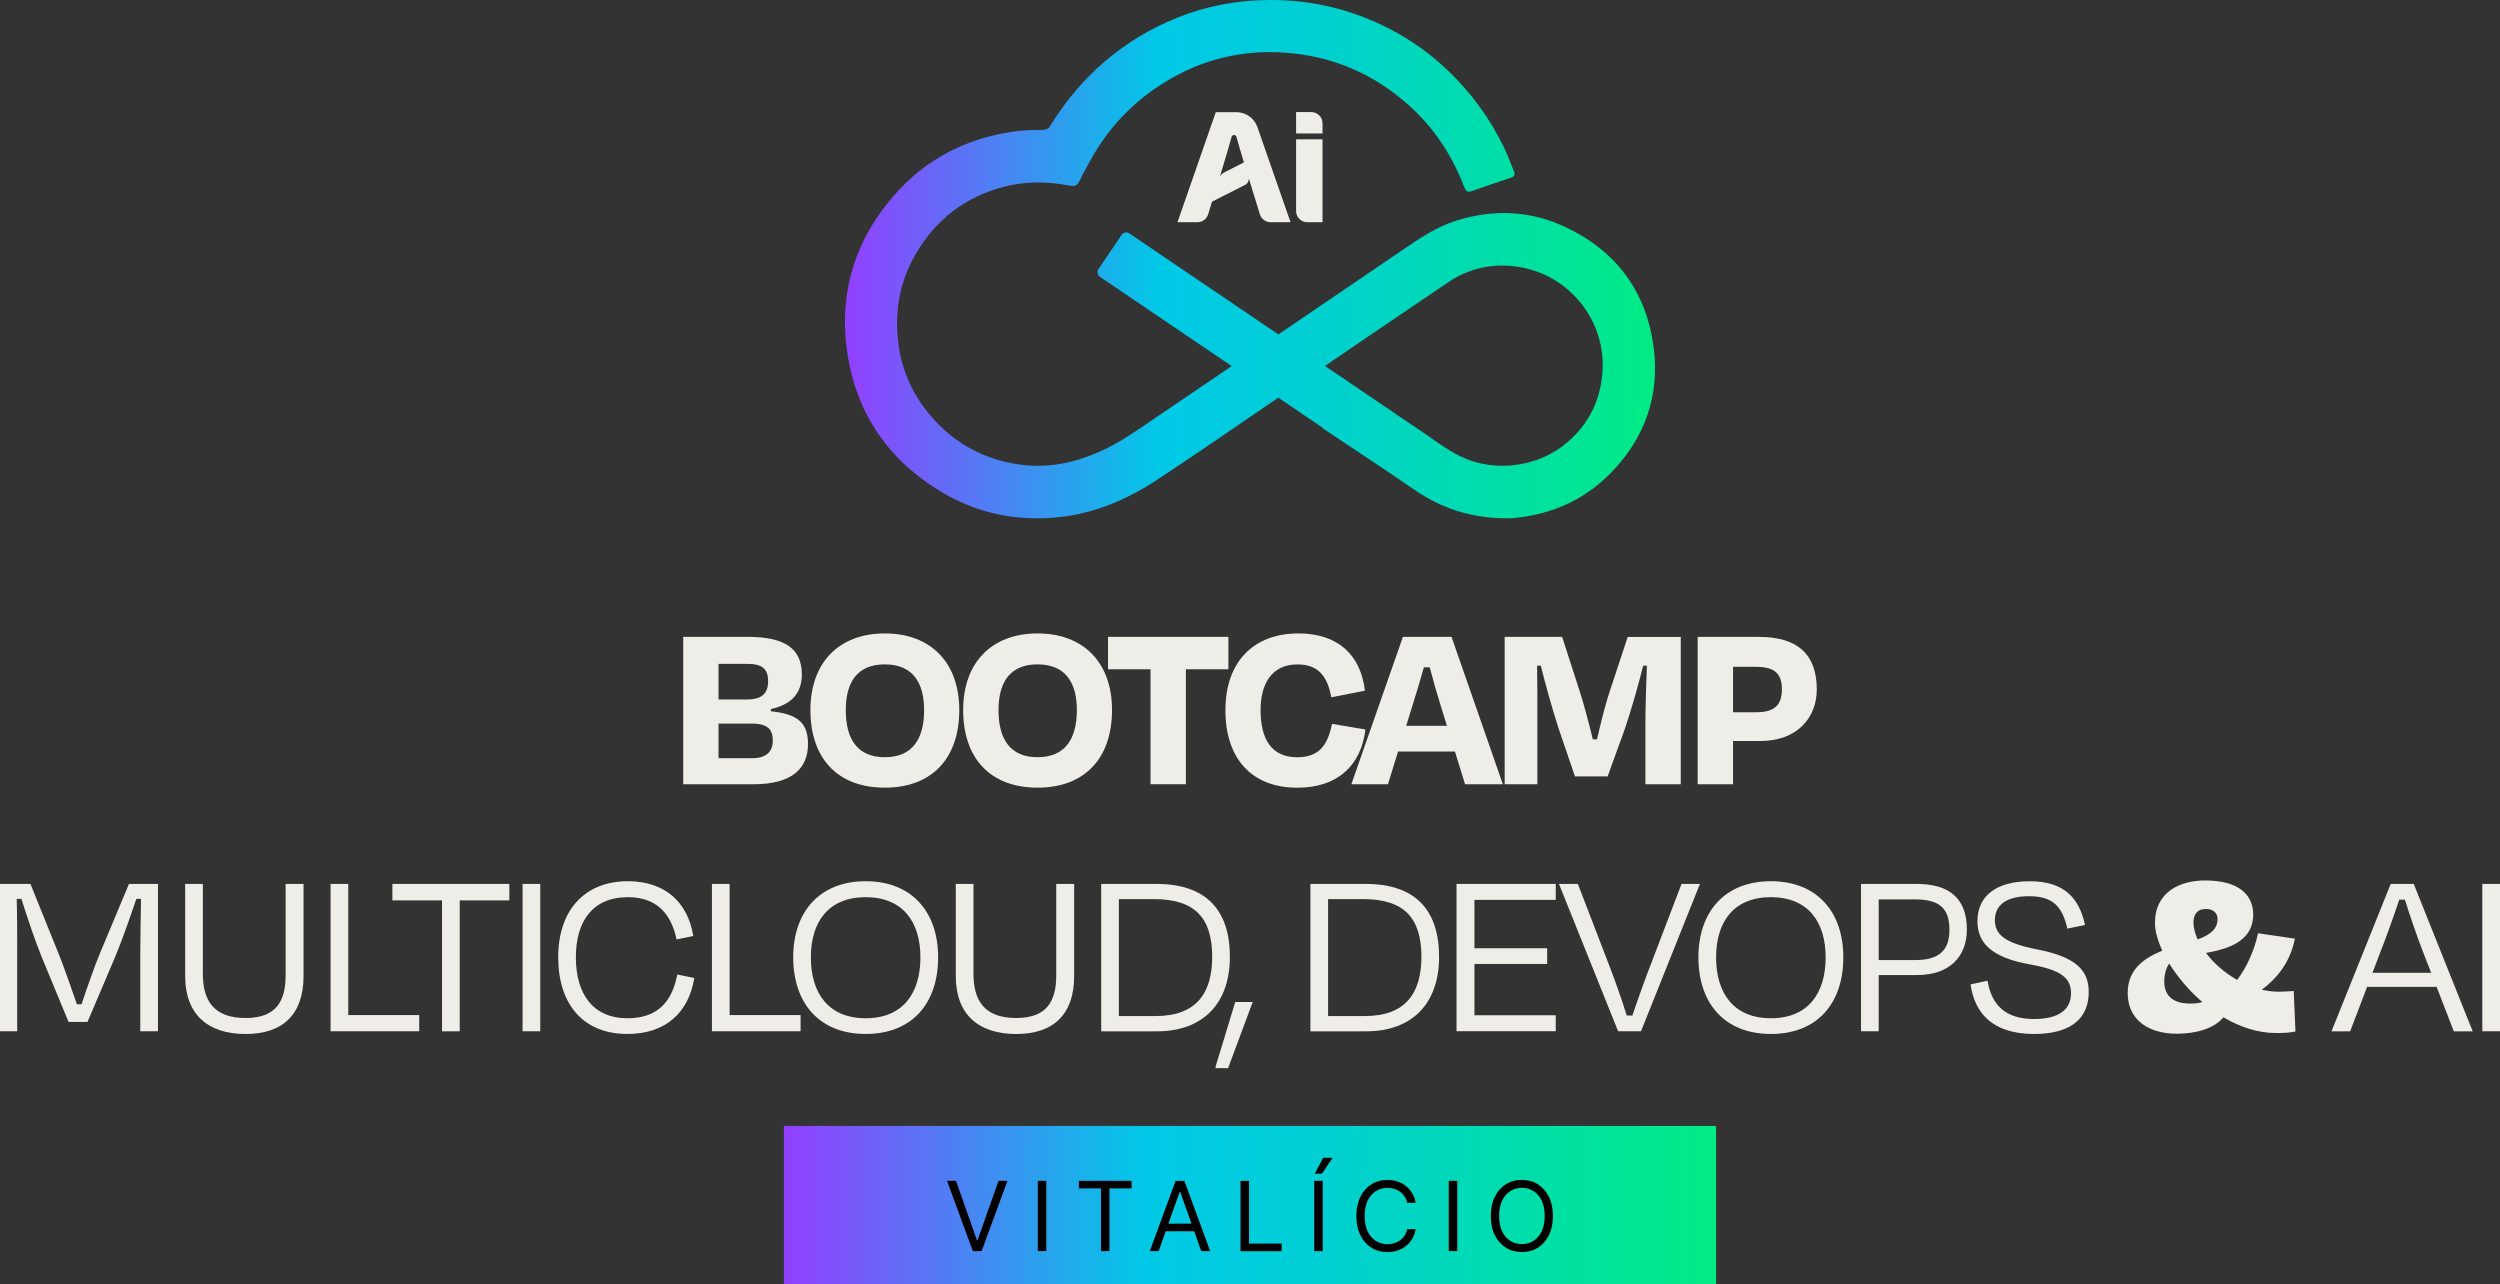 <svg xmlns="http://www.w3.org/2000/svg" xmlns:xlink="http://www.w3.org/1999/xlink" id="Layer_2" data-name="Layer 2" viewBox="0 0 620.67 318.82"><rect x="0" y="0" width="620.67" height="318.82" fill="#333333" stroke="none"/><defs><style> .cls-1 { fill: url(#linear-gradient-2); } .cls-2, .cls-3 { fill: #efede7; } .cls-3 { fill-rule: evenodd; } .cls-4 { fill: url(#linear-gradient); } </style><linearGradient id="linear-gradient" x1="209.77" y1="1962.13" x2="410.89" y2="1962.13" gradientTransform="translate(0 2026.48) scale(1 -1)" gradientUnits="userSpaceOnUse"><stop offset="0" stop-color="#933fff"></stop><stop offset=".39" stop-color="#00c9e7"></stop><stop offset=".57" stop-color="#00cfd4"></stop><stop offset="1" stop-color="#00eb84"></stop></linearGradient><linearGradient id="linear-gradient-2" x1="194.61" y1="299.18" x2="426.05" y2="299.18" gradientTransform="matrix(1,0,0,1,0,0)" xlink:href="#linear-gradient"></linearGradient></defs><g id="Layer_1-2" data-name="Layer 1"><g><g id="Layer_1-2" data-name="Layer 1-2"><path class="cls-4" d="M410.57,86.52c-1.7-13.94-9.17-24.13-21.88-30.13-8.72-4.12-17.81-4.5-27.03-1.65-5,1.55-9.25,4.45-13.51,7.36-10.25,6.99-20.51,13.95-30.77,20.92l-37.02-25.08c-.62-.42-1.47-.26-1.89.36l-5.77,8.52c-.42.62-.26,1.47.36,1.89l32.73,22.18c-6.07,4.13-12.14,8.26-18.23,12.37-4.73,3.2-9.34,6.59-14.62,8.91-6.33,2.78-12.86,4.14-19.76,3.17-8.9-1.25-16.3-5.28-22.14-12.12-5.69-6.67-8.38-14.5-8.33-23.21.03-5.93,1.53-11.57,4.51-16.74,5.07-8.8,12.5-14.52,22.35-16.98,5.3-1.33,10.65-1.24,15.98-.21,1.17.23,1.88.06,2.42-1.1.75-1.64,1.68-3.2,2.54-4.79,4.31-8,10.3-14.45,17.93-19.32,10.14-6.48,21.28-8.96,33.18-7.55,11.42,1.35,21.28,6.17,29.58,14.15,5.6,5.39,9.6,11.85,12.38,19.08.4,1.04.89,1.22,1.86.88,3.19-1.12,6.38-2.23,9.6-3.29.94-.31,1.19-.78.81-1.68-.82-1.94-1.54-3.94-2.45-5.84-3.51-7.31-8.24-13.72-14.13-19.3-4.24-4.02-8.93-7.38-14.09-10.06C335.75,2.37,325.77-.06,315.13,0c-7.93.05-15.55,1.44-22.87,4.4-13.45,5.42-23.88,14.48-31.51,26.81-.45.73-.95,1.03-1.81,1.04-2.52.02-5.04.08-7.53.45-11.84,1.73-21.83,6.97-29.68,16.08-9.29,10.78-13.32,23.34-11.55,37.5,1.95,15.56,9.83,27.49,23.17,35.63,9.13,5.58,19.15,7.62,29.75,6.46,8.81-.96,16.79-4.41,24.12-9.23,10.14-6.66,20.11-13.59,30.14-20.41l10.98,7.44c.11.19.4.39.89.72,7.31,4.9,14.67,9.72,21.93,14.71,6.65,4.57,13.92,7,22.46,7.07,1.21.07,2.9-.09,4.57-.34,8.53-1.25,15.89-4.87,21.92-11.11,8.29-8.58,11.91-18.94,10.48-30.69h-.02ZM397.83,92.42c-.5,6.93-3.31,12.67-8.53,17.24-7.22,6.33-18.22,7.83-26.83,3.58-3.62-1.79-6.79-4.31-10.13-6.54-1.98-1.32-3.95-2.64-5.92-3.97-.07-.07-.14-.13-.22-.19l-17.26-11.69c10.18-6.93,20.36-13.85,30.57-20.75,5.34-3.61,11.29-4.85,17.64-3.82,12.46,2.02,21.62,13.3,20.69,26.13h-.01Z"></path><path class="cls-3" d="M321.78,27.83h3.78c1.53,0,2.78,1.24,2.78,2.78v2.52h-6.56v-5.29ZM306.99,27.85h-5.15l-9.51,27.32h4.96c1.22,0,2.3-.81,2.65-1.96.12-.39.32-1.03.57-1.85h0c.08-.26.17-.55.26-.85h0c.03-.11.07-.22.1-.33h0s.03-.11.03-.11l8.26-4.19c.68-.34.86-1.02.88-1.58.64,2.09,1.27,4.11,1.77,5.73l.11.36.12.4c.34,1.1.61,1.95.75,2.42.35,1.15,1.43,1.96,2.65,1.96h4.96l-8.23-23.62c-.77-2.21-2.86-3.7-5.2-3.7ZM308.82,40.31l-.14-.46c-.7-2.32-1.32-4.44-1.71-5.88-.07-.27-.32-.46-.6-.46s-.53.19-.6.46c-.56,2.1-1.62,5.62-2.69,9.12l-.22.7c.22-.33.57-.73,1.08-.99l4.88-2.48ZM321.78,52.39c0,1.53,1.24,2.78,2.78,2.78h3.78v-20.58h-6.56v17.8Z"></path></g><g><path class="cls-2" d="M4.27,256.03H0v-36.58h7.56l7.26,17.99c1.04,2.62,2.93,7.99,4.27,11.89h1.16c1.28-3.9,3.11-9.08,4.27-11.95l7.5-17.93h7.2v36.58h-4.39v-19.15c0-4.02.12-9.7.18-13.72h-1.16c-1.46,4.33-3.41,9.94-5.3,14.51l-6.83,16.04h-4.7l-6.71-16.22c-1.95-4.88-3.66-10.12-5-14.33h-1.16c.12,4.02.12,9.57.12,13.72v19.15Z"></path><path class="cls-2" d="M70.91,242.13v-22.68h4.45v22.87c0,9.39-5,14.39-14.39,14.39s-15-4.88-15-14.39v-22.87h4.39v22.32c0,6.4,2.5,10.97,10.61,10.97,7.68,0,9.94-4.27,9.94-10.61Z"></path><path class="cls-2" d="M86.46,252.01h17.62v4.02h-22.01v-36.58h4.39v32.56Z"></path><path class="cls-2" d="M97.43,219.45h29.02v4.09h-12.32v32.5h-4.39v-32.5h-12.32v-4.09Z"></path><path class="cls-2" d="M129.74,256.03v-36.58h4.39v36.58h-4.39Z"></path><path class="cls-2" d="M138.58,237.68c0-11.52,6.4-18.9,17.32-18.9,9.21,0,14.88,5.24,16.22,13.6l-4.15.85c-1.4-6.71-5.24-10.49-12.07-10.49-8.78,0-12.93,5.98-12.93,14.94s4.15,15.12,12.8,15.12c7.32,0,11.04-3.9,12.38-10.85l4.21.85c-1.34,8.48-7.01,13.9-16.58,13.9-11.1,0-17.19-7.5-17.19-19.02Z"></path><path class="cls-2" d="M181.14,252.01h17.62v4.02h-22.01v-36.58h4.39v32.56Z"></path><path class="cls-2" d="M196.93,237.68c0-11.28,6.52-18.9,17.99-18.9s17.99,7.62,17.99,18.9-6.34,19.02-17.99,19.02-17.99-7.8-17.99-19.02ZM228.51,237.68c0-8.84-4.39-14.94-13.6-14.94s-13.6,6.1-13.6,14.94,4.33,15.12,13.6,15.12,13.6-6.22,13.6-15.12Z"></path><path class="cls-2" d="M262.23,242.13v-22.68h4.45v22.87c0,9.39-5,14.39-14.39,14.39s-15-4.88-15-14.39v-22.87h4.39v22.32c0,6.4,2.5,10.97,10.61,10.97,7.68,0,9.94-4.27,9.94-10.61Z"></path><path class="cls-2" d="M273.39,219.45h13.72c12.26,0,18.23,6.4,18.23,18.11s-6.83,18.48-18.05,18.48h-13.9v-36.58ZM277.78,223.23v29.02h9.15c10.06,0,14.02-5.67,14.02-14.7,0-9.76-4.39-14.33-14.45-14.33h-8.72Z"></path><path class="cls-2" d="M311,248.78l-6.1,16.4h-3.11v-.37l4.88-16.04h4.33Z"></path><path class="cls-2" d="M325.33,219.45h13.72c12.26,0,18.23,6.4,18.23,18.11s-6.83,18.48-18.05,18.48h-13.9v-36.58ZM329.72,223.23v29.02h9.15c10.06,0,14.02-5.67,14.02-14.7,0-9.76-4.39-14.33-14.45-14.33h-8.72Z"></path><path class="cls-2" d="M361.61,219.45h24.63v3.96h-20.18v12.01h18.05v3.9h-18.05v12.74h20.18v3.96h-24.63v-36.58Z"></path><path class="cls-2" d="M401.73,256.03l-14.69-36.58h4.69l7.32,19.02c1.71,4.33,3.6,9.7,4.82,13.66h1.4c1.34-4.02,3.23-9.27,4.94-13.66l7.26-19.02h4.57l-14.63,36.58h-5.67Z"></path><path class="cls-2" d="M421.66,237.68c0-11.28,6.52-18.9,17.99-18.9s17.99,7.62,17.99,18.9-6.34,19.02-17.99,19.02-17.99-7.8-17.99-19.02ZM453.25,237.68c0-8.84-4.39-14.94-13.6-14.94s-13.6,6.1-13.6,14.94,4.33,15.12,13.6,15.12,13.6-6.22,13.6-15.12Z"></path><path class="cls-2" d="M466.42,242.07v13.96h-4.39v-36.58h13.84c8.23,0,12.44,3.72,12.44,11.34,0,6.71-4.33,11.28-12.32,11.28h-9.57ZM466.42,223.29v15.06h9.08c5.91,0,8.48-2.38,8.48-7.5s-2.2-7.56-8.54-7.56h-9.02Z"></path><path class="cls-2" d="M489.22,244.39l4.21-.91c1.04,6.16,4.57,9.51,11.59,9.51,6.4,0,9.15-2.56,9.15-6.4s-2.56-5.79-10.06-7.13c-9.94-1.77-13.17-5.49-13.17-10.79,0-5.98,4.33-9.88,12.99-9.88s12.26,4.27,13.72,10.85l-4.39.91c-1.22-5.3-3.41-8.05-9.51-8.05-5.73,0-8.48,2.26-8.48,5.91,0,3.35,1.95,5.61,10.3,7.26,10.3,1.95,12.99,5.55,12.99,10.61,0,6.22-3.96,10.43-13.66,10.43-10-.06-14.63-4.94-15.67-12.32Z"></path><path class="cls-2" d="M569.88,256.09c-1.71.37-3.41.37-4.88.37-4.51,0-8.96-1.52-12.99-3.9-2.19,2.68-6.58,4.08-11.58,4.08-6.83,0-12.19-3.29-12.19-10.12,0-5.55,3.6-8.48,8.6-10.49-1.16-2.5-1.83-4.94-1.83-6.89,0-7.74,6.28-10.55,12.44-10.55,8.35,0,11.95,3.54,11.95,8.48,0,6.65-6.28,8.54-11.71,9.51,1.89,2.56,4.63,4.94,7.74,6.71,2.56-3.48,4.21-7.32,5.18-11.59l9.15,1.34c-1.16,5.55-3.96,9.45-8.23,12.68,1.4.3,2.8.49,4.27.49.73,0,2.26-.06,3.66-.18l.43,10.06ZM546.77,248.78c-3.35-2.87-6.16-6.28-8.23-9.57-.85,1.28-1.22,2.8-1.22,4.51,0,2.87,1.52,5.43,6.4,5.43,1.34,0,2.26-.12,3.05-.37ZM545.61,233.23c3.23-1.16,4.94-2.68,4.94-5.06,0-1.46-1.04-2.5-2.87-2.5-2.26,0-3.11,1.46-3.11,3.35,0,1.28.37,2.74,1.04,4.21Z"></path><path class="cls-2" d="M604.94,245h-17.26l-4.21,11.04h-4.63l14.69-36.58h5.73l14.63,36.58h-4.69l-4.27-11.04ZM589.02,241.52h14.57l-1.77-4.51c-1.71-4.39-3.54-9.7-4.76-13.66h-1.4c-1.34,4.02-3.17,9.21-4.94,13.66l-1.71,4.51Z"></path><path class="cls-2" d="M616.28,256.03v-36.58h4.39v36.58h-4.39Z"></path></g><g><path class="cls-2" d="M169.61,158.11h15.98c9.39,0,13.48,2.99,13.48,9.33,0,4.82-2.74,7.5-7.68,8.6v.55c6.71.67,9.21,2.93,9.21,8.11,0,5.98-3.84,10-13.48,10h-17.5v-36.58ZM178.39,164.82v8.84h7.01c3.41,0,5.3-1.22,5.3-4.57,0-2.93-1.4-4.27-5.06-4.27h-7.26ZM178.39,179.64v8.6h8.41c3.48,0,5.06-1.71,5.06-4.33,0-2.81-1.22-4.27-5.3-4.27h-8.17Z"></path><path class="cls-2" d="M201.2,176.28c0-11.77,7.07-19.02,18.48-19.02s18.48,7.26,18.48,19.02-6.58,19.27-18.48,19.27-18.48-7.44-18.48-19.27ZM229.43,176.28c0-6.83-2.87-11.34-9.76-11.34s-9.69,4.51-9.69,11.34c0,7.2,2.87,11.71,9.69,11.71s9.76-4.51,9.76-11.71Z"></path><path class="cls-2" d="M239.12,176.28c0-11.77,7.07-19.02,18.48-19.02s18.48,7.26,18.48,19.02-6.58,19.27-18.48,19.27-18.48-7.44-18.48-19.27ZM267.35,176.28c0-6.83-2.87-11.34-9.76-11.34s-9.69,4.51-9.69,11.34c0,7.2,2.87,11.71,9.69,11.71s9.76-4.51,9.76-11.71Z"></path><path class="cls-2" d="M275.09,158.11h29.88v8.05h-10.55v28.54h-8.78v-28.54h-10.55v-8.05Z"></path><path class="cls-2" d="M304.24,176.28c0-12.01,7.01-19.02,18.11-19.02,9.63,0,15.43,5.12,16.52,14.21l-8.35,1.65c-.98-5.37-3.35-8.17-8.41-8.17-6.46,0-9.15,4.94-9.15,11.34,0,7.26,2.74,11.71,9.08,11.71,5.37,0,7.56-2.87,8.66-8.29l8.29,1.4c-1.1,9.15-7.13,14.45-16.89,14.45-11.34,0-17.87-7.2-17.87-19.27Z"></path><path class="cls-2" d="M361.24,186.59h-14.15l-2.5,8.11h-9.09l12.8-36.58h12.07l12.74,36.58h-9.39l-2.5-8.11ZM349.11,180.19h10.12l-1.4-4.51c-1.04-3.29-2.01-6.71-2.87-10h-1.46c-.91,3.29-1.95,6.71-2.99,10l-1.4,4.51Z"></path><path class="cls-2" d="M381.67,194.7h-8.11v-36.58h14.27l4.57,14.15c.73,2.32,2.01,6.95,3.05,11.28h1.04c.98-4.33,2.19-9.02,3.05-11.58l4.57-13.84h13.17v36.58h-8.78v-15.3c0-4.45.24-9.76.37-14.15h-.91c-1.22,4.76-2.74,10.3-4.57,15.73l-4.27,11.77h-8.11l-4.09-12.01c-1.83-5.73-3.23-10.85-4.39-15.49h-.91c.06,4.45.06,9.63.06,14.15v15.3Z"></path><path class="cls-2" d="M430.26,183.97v10.73h-8.78v-36.58h15.24c9.69,0,14.33,4.45,14.33,13.05,0,7.13-5,12.8-14.02,12.8h-6.77ZM430.26,165.55v11.28h5.79c4.51,0,6.34-1.83,6.34-5.67s-1.71-5.61-6.46-5.61h-5.67Z"></path></g><rect class="cls-1" x="194.61" y="279.53" width="231.44" height="39.29"></rect><g><path d="M237.34,293.16l5.18,14.69h.2l5.18-14.69h2.22l-6.41,17.45h-2.18l-6.41-17.45h2.22Z"></path><path d="M259.76,293.16v17.45h-2.11v-17.45h2.11Z"></path><path d="M267.84,295.04v-1.88h13.09v1.88h-5.49v15.58h-2.11v-15.58h-5.49Z"></path><path d="M287.67,310.62h-2.22l6.41-17.45h2.18l6.41,17.45h-2.22l-5.22-14.69h-.14l-5.22,14.69ZM288.49,303.8h8.93v1.88h-8.93v-1.88Z"></path><path d="M307.98,310.62v-17.45h2.11v15.58h8.11v1.88h-10.23Z"></path><path d="M328.39,293.16v17.45h-2.11v-17.45h2.11ZM326.42,291.39l2.08-3.95h2.35l-2.66,3.95h-1.77Z"></path><path d="M351.47,298.62h-2.11c-.12-.61-.34-1.14-.65-1.6-.31-.46-.69-.85-1.12-1.16-.44-.32-.93-.55-1.46-.71-.53-.16-1.09-.24-1.67-.24-1.06,0-2.01.27-2.87.8-.86.53-1.53,1.32-2.04,2.36-.5,1.04-.75,2.32-.75,3.83s.25,2.79.75,3.83c.5,1.04,1.18,1.83,2.04,2.36.85.53,1.81.8,2.87.8.58,0,1.14-.08,1.67-.24.53-.16,1.02-.4,1.46-.71.44-.32.81-.7,1.12-1.17.31-.46.53-1,.65-1.6h2.11c-.16.89-.45,1.69-.87,2.4s-.94,1.3-1.57,1.79c-.62.49-1.33.87-2.1,1.12-.78.26-1.6.38-2.48.38-1.49,0-2.81-.36-3.97-1.09-1.16-.73-2.07-1.76-2.74-3.1-.67-1.34-1-2.93-1-4.77s.33-3.43,1-4.77c.66-1.34,1.58-2.38,2.74-3.1,1.16-.73,2.48-1.09,3.97-1.09.88,0,1.71.13,2.48.38.78.26,1.48.63,2.1,1.12.62.49,1.15,1.09,1.57,1.79s.71,1.5.87,2.4Z"></path><path d="M361.79,293.16v17.45h-2.11v-17.45h2.11Z"></path><path d="M385.54,301.89c0,1.84-.33,3.43-1,4.77s-1.58,2.38-2.74,3.1c-1.16.73-2.48,1.09-3.97,1.09s-2.81-.36-3.97-1.09c-1.16-.73-2.07-1.76-2.74-3.1-.67-1.34-1-2.93-1-4.77s.33-3.43,1-4.77c.66-1.34,1.58-2.38,2.74-3.1,1.16-.73,2.48-1.09,3.97-1.09s2.81.36,3.97,1.09c1.16.73,2.07,1.76,2.74,3.1s1,2.93,1,4.77ZM383.5,301.89c0-1.51-.25-2.79-.75-3.83-.5-1.04-1.18-1.83-2.04-2.36-.86-.53-1.81-.8-2.87-.8s-2.01.27-2.87.8c-.86.53-1.53,1.32-2.04,2.36-.5,1.04-.75,2.32-.75,3.83s.25,2.79.75,3.83c.5,1.04,1.18,1.83,2.04,2.36.85.53,1.81.8,2.87.8s2.01-.27,2.87-.8c.85-.53,1.53-1.32,2.04-2.36.5-1.04.75-2.32.75-3.83Z"></path></g></g></g></svg>